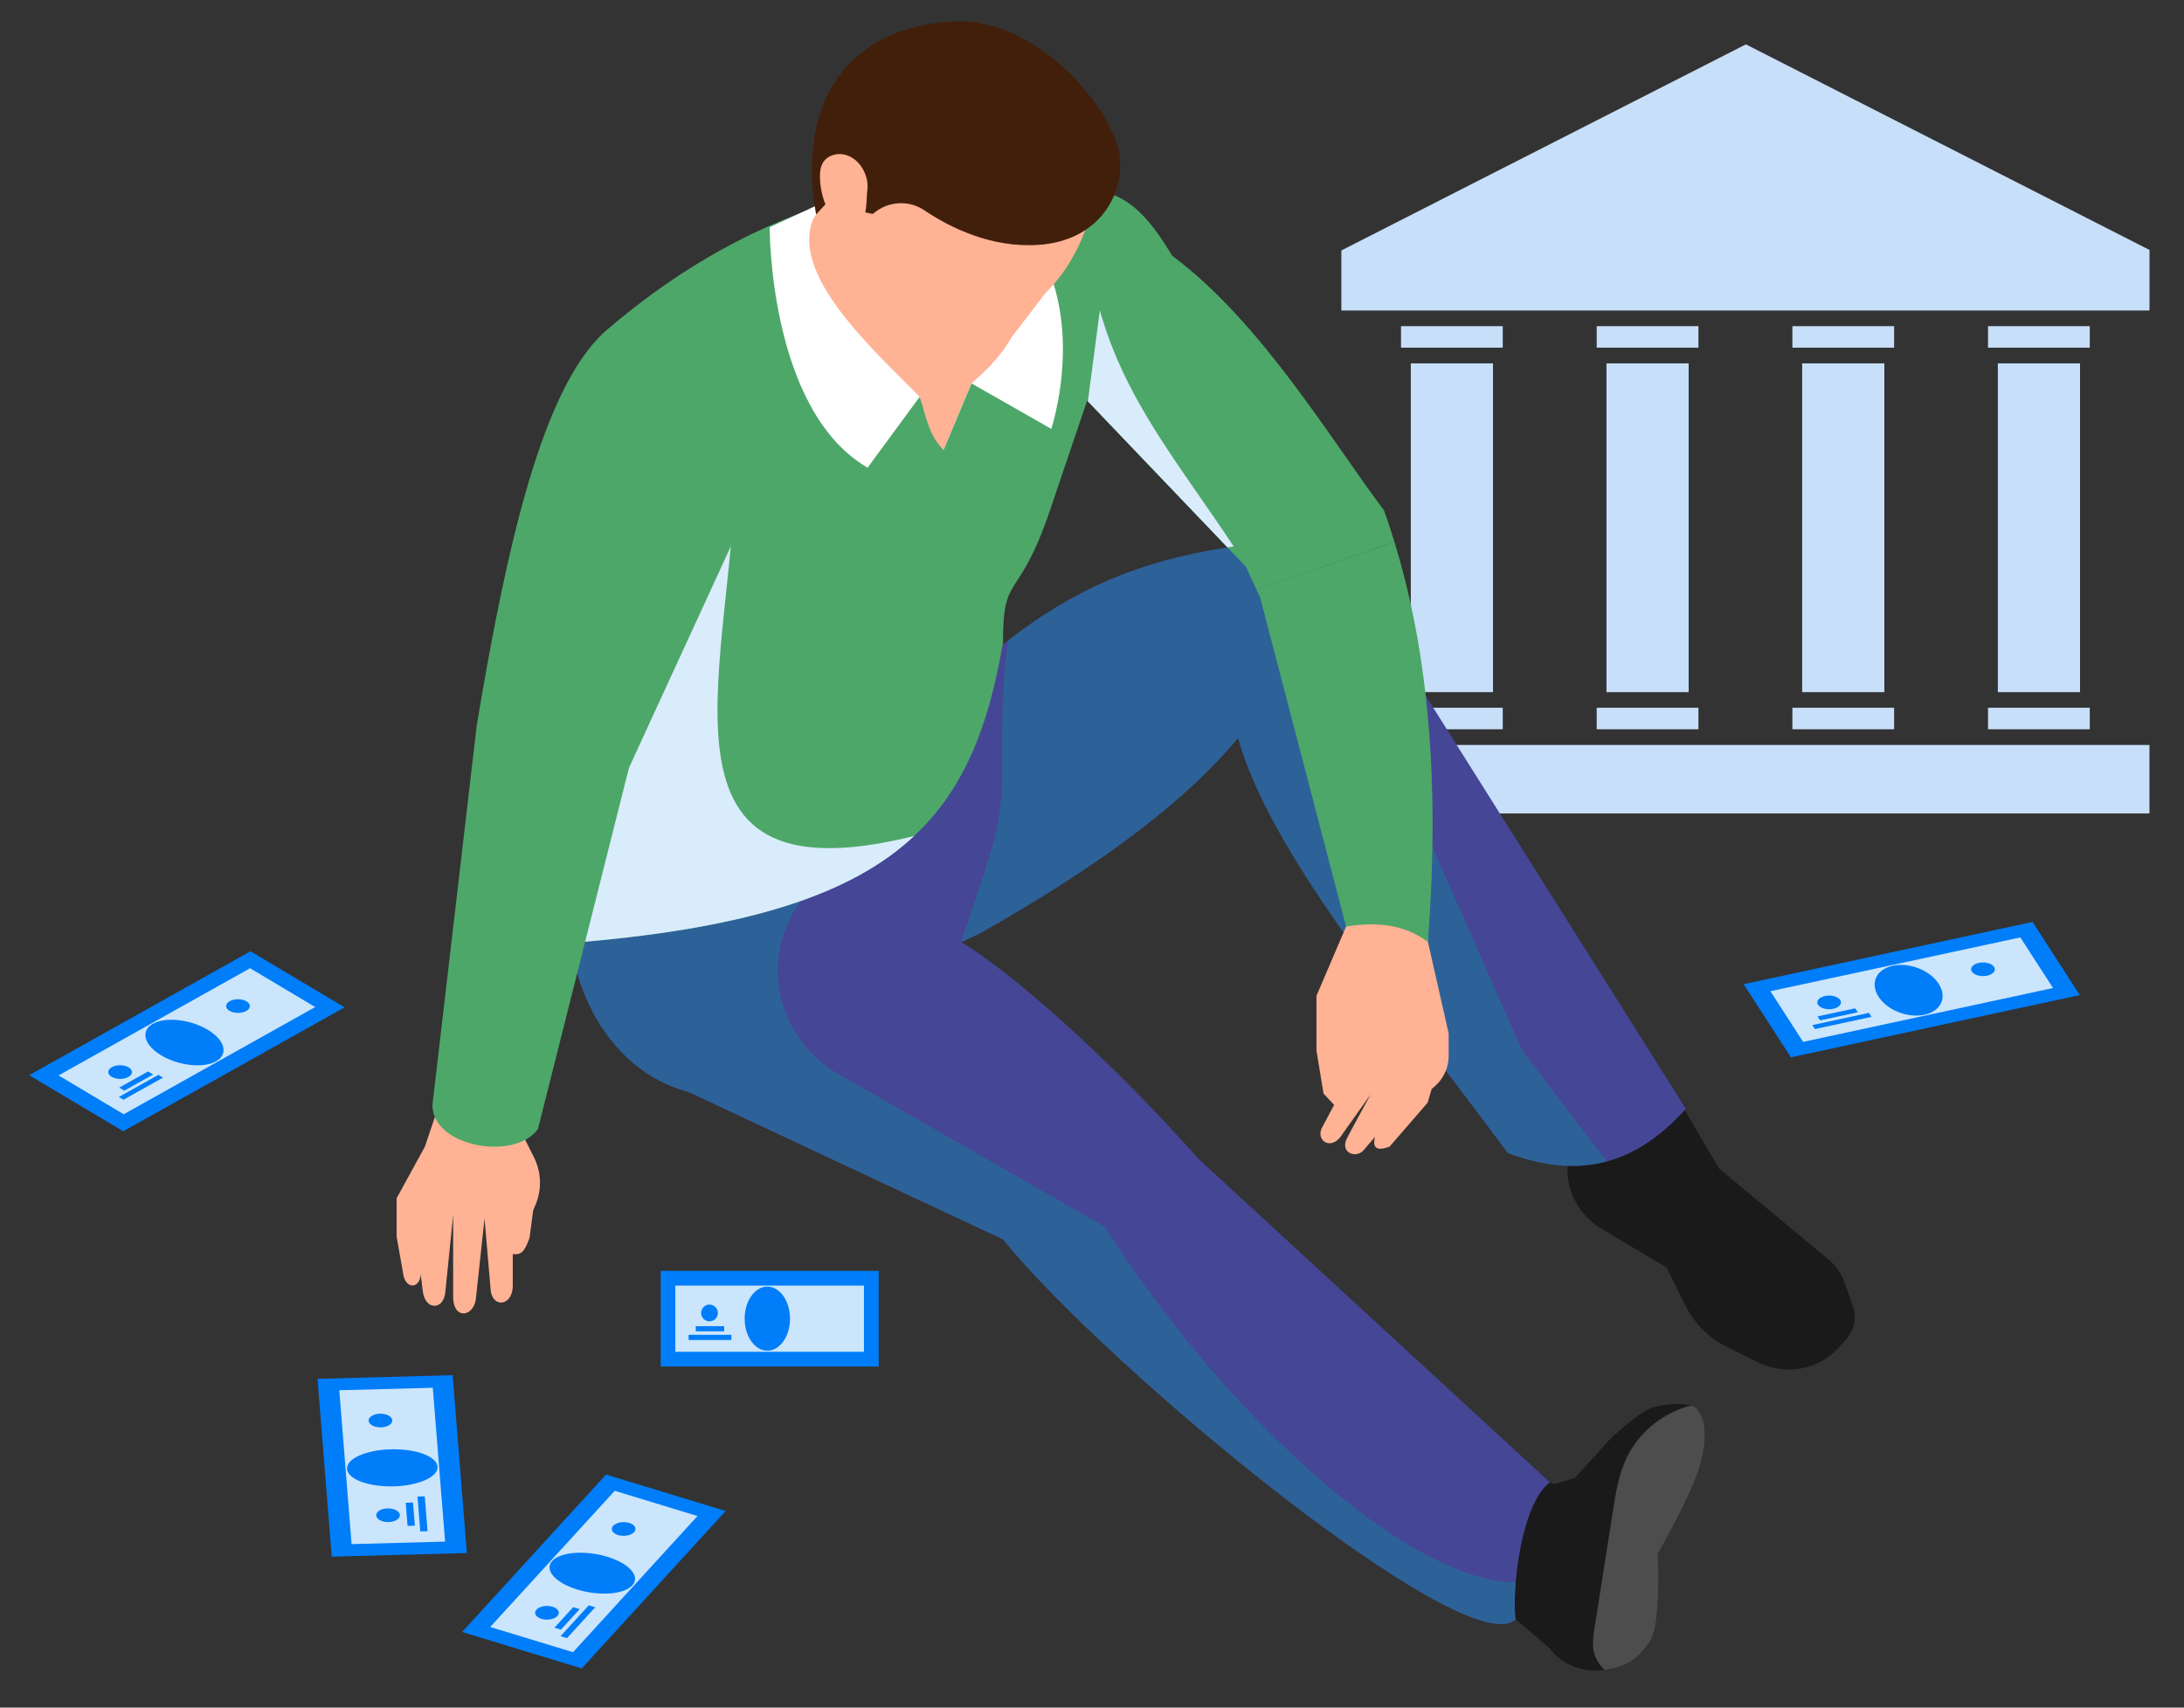 <?xml version="1.0" encoding="UTF-8"?>
<svg xmlns="http://www.w3.org/2000/svg" viewBox="0 0 550 430">
  <rect x="0" y="0" width="550" height="430" fill="#333333" stroke="none"/>
  <defs>
    <style>
      .cls-1 {
        fill: #007df9;
      }

      .cls-2, .cls-3 {
        fill: #ffb294;
      }

      .cls-4 {
        fill: #c7dff9;
      }

      .cls-5 {
        fill: #167f9c;
      }

      .cls-5, .cls-6, .cls-3 {
        mix-blend-mode: multiply;
      }

      .cls-5, .cls-3 {
        opacity: .5;
      }

      .cls-7 {
        fill: #454696;
      }

      .cls-8 {
        fill: #4d4d4d;
      }

      .cls-6 {
        fill: #d9ecfc;
      }

      .cls-9 {
        fill: #421f0b;
      }

      .cls-10 {
        fill: #4da769;
      }

      .cls-11 {
        fill: #fff;
      }

      .cls-12 {
        isolation: isolate;
      }

      .cls-13 {
        fill: #1a1a1a;
      }

      .cls-14 {
        fill: #cae5fc;
      }
    </style>
  </defs>
  <g class="cls-12">
    <g id="_圖層_4" data-name="圖層 4">
      <g>
        <rect class="cls-4" x="337.79" y="187.59" width="203.51" height="17.25"/>
        <g>
          <g>
            <rect class="cls-4" x="500.65" y="178.22" width="25.62" height="5.42"/>
            <rect class="cls-4" x="451.38" y="178.22" width="25.62" height="5.42"/>
            <rect class="cls-4" x="402.1" y="178.22" width="25.62" height="5.42"/>
            <rect class="cls-4" x="352.82" y="178.22" width="25.62" height="5.42"/>
          </g>
          <g>
            <rect class="cls-4" x="500.65" y="82.13" width="25.62" height="5.42"/>
            <rect class="cls-4" x="451.38" y="82.13" width="25.62" height="5.42"/>
            <rect class="cls-4" x="402.1" y="82.13" width="25.62" height="5.42"/>
            <rect class="cls-4" x="352.82" y="82.13" width="25.62" height="5.42"/>
          </g>
          <g>
            <rect class="cls-4" x="503.12" y="91.5" width="20.7" height="82.79"/>
            <rect class="cls-4" x="453.84" y="91.5" width="20.7" height="82.79"/>
            <rect class="cls-4" x="404.56" y="91.5" width="20.7" height="82.79"/>
            <rect class="cls-4" x="355.28" y="91.5" width="20.7" height="82.79"/>
          </g>
        </g>
        <polygon class="cls-4" points="337.79 63.07 337.79 78.19 541.31 78.19 541.31 62.94 439.67 11.17 337.79 63.07"/>
      </g>
      <g>
        <path class="cls-13" d="M391.61,275.2l3.76,10.99-.58,7.02c-.54,6.53,2.77,12.8,8.57,16.25l16.32,9.71,4.78,9.6c2.29,4.59,6.09,8.33,10.82,10.63l7.71,3.75c6.75,3.29,14.97,1.76,19.96-3.7l1.89-2.08c2.14-2.35,2.81-5.62,1.76-8.57l-2.14-6c-.85-2.37-2.39-4.46-4.44-6.01l-27.07-22.5-15.72-26.68-25.61,7.58Z"/>
        <g>
          <path class="cls-13" d="M426.79,372.82c-2.68,6.75-9.32,18.5-9.32,18.5,0,0,.95,17.39-1.89,21.89-2.86,4.5-6.08,6.38-10.59,7.16-.31.06-.6.09-.89.11-9.53,1.22-13.74-5.31-13.74-5.31l-8.66-7.44-21.4-16.41,11.17-24.98,19.95,7.4,5.13-1.55,8.78-9.64s7.29-7.18,11.17-8.23c3.26-.91,7.43-.94,9.42-.37.37.09.66.22.87.37,1.29.93,5.06,5.7,0,18.51Z"/>
          <path class="cls-8" d="M426.79,372.82c-2.68,6.75-9.32,18.5-9.32,18.5,0,0,.95,17.39-1.89,21.89-2.86,4.5-6.08,6.38-10.59,7.16-.31.06-.6.09-.89.11-1.58-1.39-2.64-3.39-2.86-5.35-.21-1.85.08-3.72.37-5.55,1.52-9.68,3.05-19.37,4.57-29.05.73-4.72,1.51-9.53,3.65-13.84,2.88-5.72,8.22-10.27,14.47-12.32.52-.17,1.06-.33,1.62-.43.37.09.66.22.87.37,1.29.93,5.06,5.7,0,18.51Z"/>
        </g>
        <path class="cls-7" d="M424.55,279.25c-6.23,6.85-12.71,11.3-19.89,13.21-7.4,2.02-15.54,1.35-24.9-2.09-29.98-40.29-59.86-75.91-67.99-104.53-14.23,17.12-36.98,33.4-65,49.19l-4.73,2.2c12.73,7.52,37.66,29.61,59.85,54.66l88.42,81.38c-5.33,4.02-7.84,16.22-8.6,25.17-.35,4.25-.32,7.76,0,9.31-11.95,11.63-102.33-62.7-129.12-95.65l-79.09-37.07c-21.14-5.58-33.68-29.39-30.01-57.82.25-2.02.59-4.05,1.01-6.11l98.08-42.96,5.95-2.61c1.33-1.11,2.66-2.18,3.98-3.21.47-.36.93-.73,1.41-1.09,16.63-12.83,32.81-19.94,55.21-23.37.52-.08,1.03-.15,1.57-.23.35-.05.71-.11,1.08-.15,2.62-.05,5.04.05,7.27.29,13.57,1.52,20.87,8.82,33.32,26.84l6.69,10.63,65.51,104.02Z"/>
        <path class="cls-5" d="M381.7,407.74c-11.95,11.63-102.33-62.7-129.12-95.65l-79.09-37.07c-21.14-5.58-33.68-29.39-30.01-57.82h66.63l-6.67,7.52c-12.51,14.12-9.11,35.59,7.23,45.49l67.58,38.73c28.38,45,75.42,89.46,103.45,89.49-.35,4.25-.32,7.76,0,9.31Z"/>
        <path class="cls-5" d="M404.66,292.46c-7.4,2.02-15.54,1.35-24.9-2.09-29.98-40.29-59.86-75.91-67.99-104.53-14.23,17.12-36.98,33.4-65,49.19l-4.73,2.2,6.93-20.86c2.34-7.05,3.48-14.42,3.4-21.82-.17-15.19.36-25.81,1.55-33.31,16.63-12.83,32.81-19.94,55.21-23.37.52-.08,1.03-.15,1.57-.23.35-.05.71-.11,1.08-.15,2.62-.05,5.04.05,7.27.29l41.25,74.51,23.02,52.31,21.35,27.87Z"/>
        <path class="cls-2" d="M114.12,267.62l-7.12,21.13-7.12,12.99v9.67l1.58,8.91c.46,4.55,4.35,4.3,4.48.51l.53,4.36c.66,4.86,5.2,4.74,5.67.25l1.98-19.52v21.04c.26,5.5,5.27,4.55,5.73,0l2.17-20.09,1.58,18.39c.79,4.17,5.4,3.48,5.53-1.33v-8.15c2.28.37,3.06-.93,4.22-4.04l.92-6.95.58-1.38c1.64-3.89,1.49-8.26-.41-12.04l-2.18-4.34,1.22-19.39h-19.37Z"/>
        <path class="cls-10" d="M276.98,50.01v41.4l-2.86,8.45-.35,1.03-1.01,2.97-8.24,24.35c-8.13,24.05-11.94,15.41-11.94,33.63-.03.15-.05.32-.08.47-.05.27-.09.55-.14.8-2.01,11.25-4.78,21.12-9.06,29.69-.41.82-.82,1.62-1.27,2.41-3.11,5.69-6.96,10.77-11.8,15.28-15.43,14.44-40.79,23.03-83.8,26.72l-1.94-26.13-2.13-28.73-.96-12.98,11.07-85.99c16.14-13.9,34.28-25,55.39-31.93l59.25-1.23,9.88-.21Z"/>
        <path class="cls-6" d="M230.24,210.5c-15.43,14.44-40.79,23.03-83.8,26.72l-4.08-54.86,6.85-31.9,36.21-37.15c0,52.8-26.23,114.89,44.83,97.2Z"/>
        <path class="cls-10" d="M152.46,83.39c-15.82,14.08-24.85,53.92-32.41,99.33l-11.15,95.53c0,10.61,20.78,14.17,26.57,6.06l22.93-90.98,28.07-61.03c11.2-39.04-3.36-52.09-33.99-48.9Z"/>
        <path class="cls-10" d="M348.53,128.5c-13.44-17.83-30.86-47.37-53.35-64.11-8.47-14.31-15.86-18.76-28.08-15.12v44.63l6.67,6.99.19.18,35.16,36.79,4.65,4.87,2.67,5.76,34.72-12.03c-.82-2.67-1.68-5.33-2.63-7.95Z"/>
        <path class="cls-6" d="M310.69,137.62c-.54.08-1.04.15-1.57.23l-35.16-36.79.16-1.21,2.86-21.7c6.37,22.81,20.25,39.05,33.71,59.47Z"/>
        <path class="cls-2" d="M340.42,212.27l-1.43,21.05-7.46,17.43v13.84l1.78,10.8,2.67,2.84-3.16,5.92c-1.29,2.89,1.87,5.35,4.54,2.42l7.81-10.99s-5.51,10.09-6.01,11.16c-1.79,3.78,2.66,5.05,4.34,2.77l2.77-3.22c-.71,2.74.39,3.67,3.66,2.46l9.59-11.08,1.01-3.44.73-.63c2.27-1.95,3.56-4.73,3.56-7.65v-5.71l-5.21-23.01-.99-22.48-18.18-2.46Z"/>
        <path class="cls-10" d="M351.15,136.44l-34.72,12.03.91,1.97,21.65,82.88c7.9-1.3,14.93-.42,20.6,3.89,1.63-21.49,1.68-42.24-.55-61.99-1.5-13.45-4.07-26.4-7.89-38.79Z"/>
        <path class="cls-11" d="M206.27,51.45l-12.44,5.76s-.25,46.08,24.66,60.56l13.12-17.85,6,13.38,7.03-16.76,20.11,11.46s13.7-41.14-18.15-60c-31.85-18.86-40.32,3.45-40.32,3.45Z"/>
        <path class="cls-2" d="M214.53,38.79l-9.82,16.54c-5.48,14.02,14.7,32.27,26.89,44.58,1.45,4.18,2.13,9.58,6,13.38l7.03-16.76c12.71-10.68,16.71-21.81,7.96-33.61l-38.06-24.14Z"/>
        <path class="cls-3" d="M216.08,59.39c-.54,9.83.45,18.42,7.74,31.2,19.45,21.23,29.62-7.26,34.37-13.7l-42.11-17.49Z"/>
        <path class="cls-2" d="M215.41,54.75c1.6,13.64,5.88,26.66,21.53,36.18,4.74,3.18,10.01,2.5,13.48-.32l12.76-16.69c5.11-5.07,8.53-11.09,10.77-17.77l-19.4-38.37h-30.14l-14.29,18.9,5.29,18.05Z"/>
        <path class="cls-9" d="M207.86,51.45l11.95,2.43c3.71-3.28,9.02-3.58,12.96-.93,6.3,4.24,16.75,9.54,28.8,8.71,14.45-.99,21.28-11.61,20.48-21.86-.85-10.97-20.19-35.83-42.51-34.38-26.38,1.71-39.01,20.59-34.02,48.58l2.35-2.55Z"/>
        <path class="cls-2" d="M212.64,38.92c-1.92-.43-4.14.22-5.24,1.79-.79,1.13-.93,2.56-.91,3.92.05,2.91.77,5.8,2.08,8.42.56,1.11,1.23,2.19,2.2,2.99s2.27,1.31,3.53,1.14c4.53-.62,3.7-6.16,4.12-9.23.5-3.63-1.84-8.14-5.78-9.03Z"/>
        <path class="cls-1" d="M210.02,330.62c0,1.16-.94,2.11-2.11,2.11s-2.11-.94-2.11-2.11.94-2.11,2.11-2.11,2.11.94,2.11,2.11Z"/>
        <g>
          <rect class="cls-1" x="166.37" y="320.02" width="54.91" height="24.09"/>
          <rect class="cls-14" x="185.49" y="308.32" width="16.67" height="47.5" transform="translate(525.89 138.24) rotate(90)"/>
          <path class="cls-1" d="M198.95,332.06c0,4.46-2.56,8.07-5.71,8.07s-5.71-3.61-5.71-8.07,2.56-8.07,5.71-8.07,5.71,3.61,5.71,8.07Z"/>
          <circle class="cls-1" cx="178.67" cy="330.62" r="2.11"/>
          <rect class="cls-1" x="175.22" y="333.95" width="7.15" height="1.3"/>
          <rect class="cls-1" x="173.42" y="336.13" width="10.76" height="1.3"/>
        </g>
        <g>
          <polygon class="cls-1" points="113.99 346.29 117.57 391.08 83.54 391.99 79.96 347.2 113.99 346.29"/>
          <polygon class="cls-14" points="112.09 388.2 88.54 388.83 85.44 350.08 108.99 349.46 112.09 388.2"/>
          <path class="cls-1" d="M98.42,364.96c6.3-.17,11.57,1.78,11.77,4.36.21,2.57-4.73,4.8-11.03,4.96-6.3.17-11.57-1.78-11.77-4.36-.21-2.57,4.73-4.8,11.03-4.96Z"/>
          <path class="cls-1" d="M97.58,379.84c1.64-.04,3.04.69,3.12,1.64.08.95-1.2,1.76-2.84,1.8-1.64.04-3.04-.69-3.12-1.64-.08-.95,1.2-1.75,2.84-1.8Z"/>
          <path class="cls-1" d="M95.67,355.99c1.64-.04,3.04.69,3.12,1.64.08.95-1.2,1.75-2.84,1.8-1.64.04-3.04-.69-3.12-1.64-.08-.95,1.2-1.75,2.84-1.8Z"/>
          <polygon class="cls-1" points="104.01 378.36 104.47 384.19 102.64 384.24 102.17 378.41 104.01 378.36"/>
          <polygon class="cls-1" points="106.97 376.81 107.67 385.58 105.84 385.63 105.14 376.86 106.97 376.81"/>
        </g>
        <g>
          <polygon class="cls-1" points="182.75 380.49 146.49 420.14 116.37 410.96 152.62 371.31 182.75 380.49"/>
          <polygon class="cls-14" points="144.3 416.05 123.45 409.7 154.81 375.4 175.66 381.76 144.3 416.05"/>
          <path class="cls-1" d="M152.93,392.02c5.57,1.7,8.4,4.92,6.32,7.2s-8.29,2.75-13.86,1.05c-5.57-1.7-8.4-4.92-6.32-7.2,2.08-2.28,8.29-2.75,13.86-1.05Z"/>
          <path class="cls-1" d="M139.13,404.6c1.46.44,2.01,1.48,1.24,2.33-.77.84-2.57,1.16-4.03.72-1.46-.44-2.01-1.48-1.24-2.33.77-.84,2.57-1.16,4.03-.72Z"/>
          <path class="cls-1" d="M158.44,383.49c1.46.44,2.01,1.48,1.24,2.33-.77.84-2.57,1.16-4.03.72-1.46-.44-2.01-1.48-1.24-2.33.77-.84,2.57-1.16,4.03-.72Z"/>
          <polygon class="cls-1" points="145.98 405.2 141.25 410.37 139.63 409.88 144.35 404.71 145.98 405.2"/>
          <polygon class="cls-1" points="149.89 404.74 142.79 412.5 141.17 412.01 148.27 404.24 149.89 404.74"/>
        </g>
        <g>
          <polygon class="cls-1" points="523.77 250.58 451.01 266.25 439.1 247.83 511.86 232.15 523.77 250.58"/>
          <polygon class="cls-14" points="454.08 262.36 445.84 249.6 508.78 236.05 517.02 248.8 454.08 262.36"/>
          <path class="cls-1" d="M488.22,247.73c2.2,3.41.6,6.9-3.58,7.8-4.18.9-9.36-1.13-11.56-4.54-2.2-3.41-.6-6.9,3.58-7.8,4.18-.9,9.36,1.13,11.56,4.54Z"/>
          <path class="cls-1" d="M463.43,251.82c.58.89-.21,1.88-1.75,2.21-1.54.33-3.26-.12-3.84-1.01-.58-.89.21-1.88,1.75-2.21,1.54-.33,3.26.12,3.84,1.01Z"/>
          <path class="cls-1" d="M502.17,243.48c.58.89-.21,1.88-1.75,2.21-1.54.33-3.26-.12-3.84-1.01s.21-1.88,1.75-2.21c1.54-.33,3.26.12,3.84,1.01Z"/>
          <polygon class="cls-1" points="467.84 254.9 458.36 256.94 457.71 255.95 467.19 253.91 467.84 254.9"/>
          <polygon class="cls-1" points="471.3 256.06 457.05 259.13 456.41 258.13 470.66 255.06 471.3 256.06"/>
        </g>
        <g>
          <g>
            <polygon class="cls-1" points="86.79 253.66 31.04 284.87 7.33 270.75 63.08 239.54 86.79 253.66"/>
            <polygon class="cls-14" points="31.15 280.59 14.74 270.81 62.97 243.81 79.38 253.59 31.15 280.59"/>
            <path class="cls-1" d="M52.26,259.28c4.39,2.61,5.35,6.18,2.14,7.98-3.2,1.79-9.36,1.13-13.75-1.48-4.39-2.61-5.35-6.18-2.14-7.98,3.2-1.79,9.36-1.13,13.75,1.48Z"/>
            <path class="cls-1" d="M32.39,268.77c1.15.68,1.12,1.77-.07,2.43-1.18.66-3.07.64-4.22-.04-1.15-.68-1.12-1.77.07-2.43,1.18-.66,3.07-.64,4.22.04Z"/>
            <path class="cls-1" d="M62.07,252.15c1.15.68,1.12,1.77-.06,2.43-1.18.66-3.07.64-4.22-.04-1.15-.68-1.12-1.77.07-2.43,1.18-.66,3.07-.65,4.22.04Z"/>
            <polygon class="cls-1" points="38.57 270.57 31.3 274.64 30.02 273.88 37.29 269.81 38.57 270.57"/>
          </g>
          <polygon class="cls-1" points="41.04 271.36 31.09 276.93 29.93 276.24 39.88 270.67 41.04 271.36"/>
        </g>
      </g>
    </g>
  </g>
</svg>